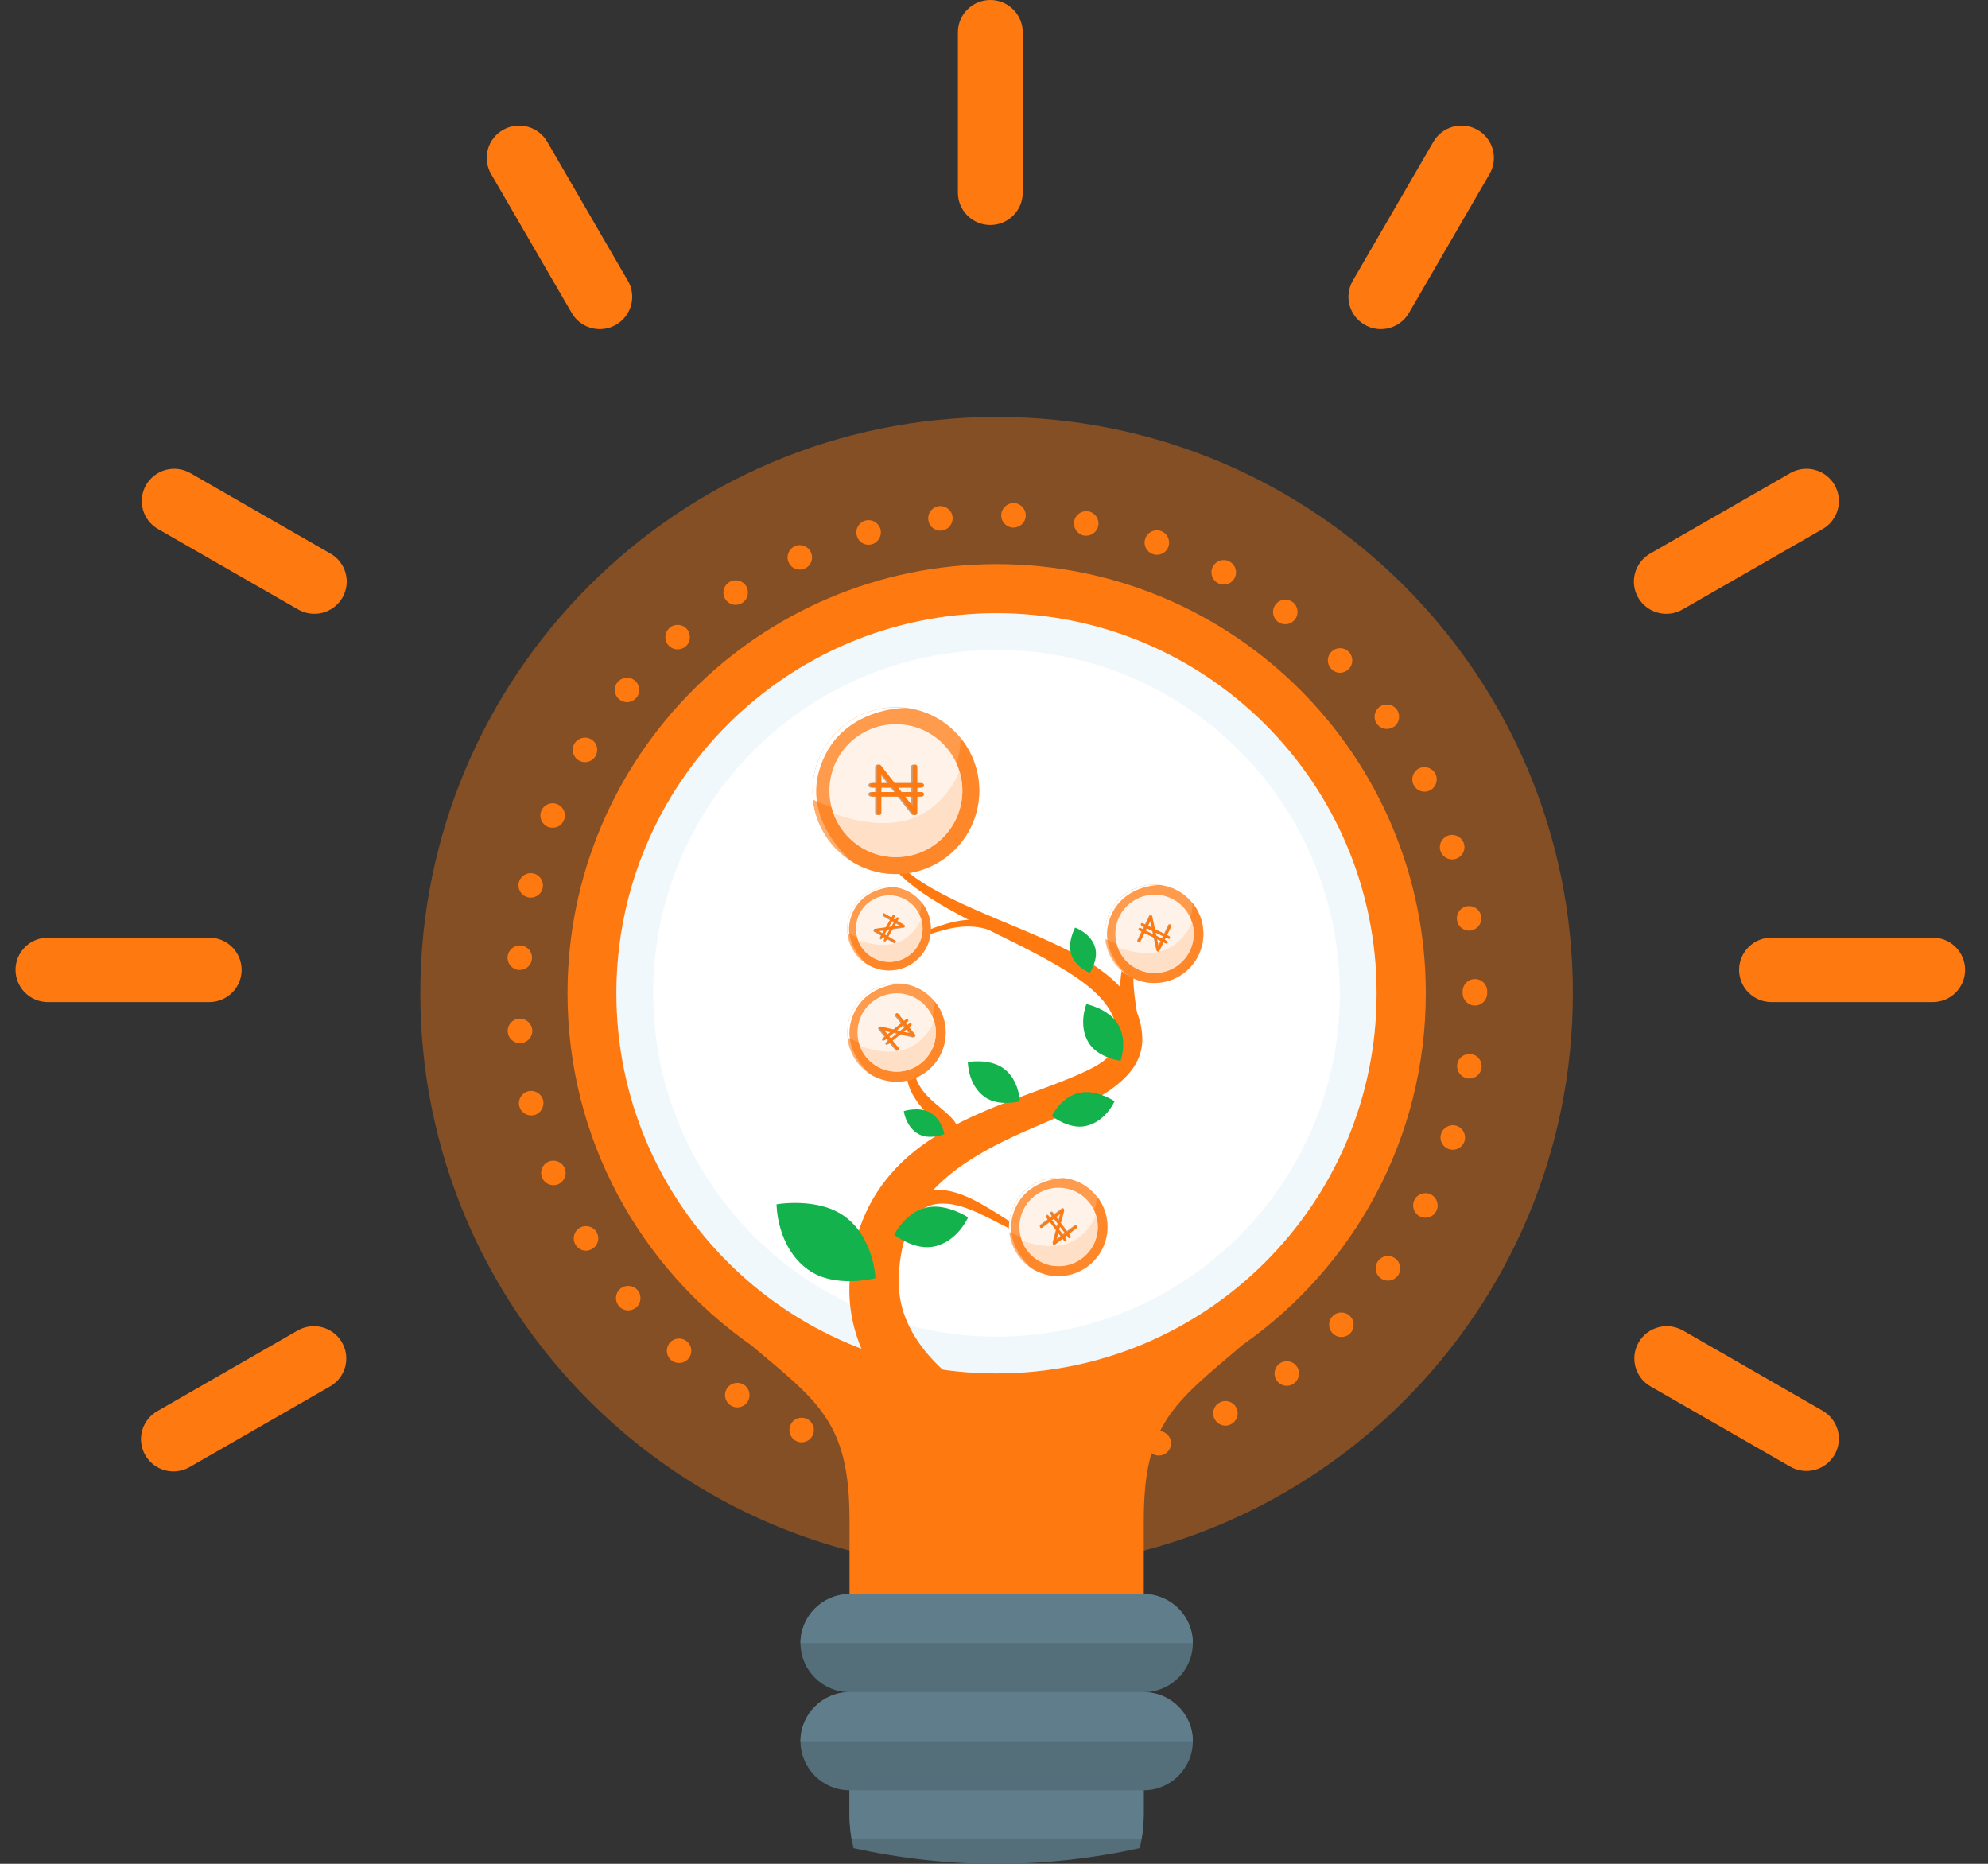 <svg xmlns="http://www.w3.org/2000/svg" fill="none" viewBox="0 0 64 60" height="60" width="64">
<rect x="0" y="0" width="64" height="60" fill="#333333" stroke="none"/>
<path fill="#FE7A11" d="M9.583 42.832L5.086 45.416C4.964 45.482 4.855 45.572 4.768 45.681C4.681 45.789 4.616 45.913 4.578 46.047C4.54 46.181 4.53 46.32 4.547 46.458C4.564 46.596 4.609 46.729 4.679 46.849C4.749 46.969 4.842 47.074 4.953 47.158C5.065 47.242 5.192 47.302 5.327 47.336C5.462 47.37 5.603 47.377 5.741 47.356C5.879 47.335 6.011 47.286 6.13 47.214L10.626 44.631C10.745 44.563 10.849 44.472 10.932 44.364C11.016 44.256 11.077 44.133 11.113 44.001C11.148 43.869 11.157 43.732 11.139 43.596C11.121 43.461 11.077 43.331 11.008 43.213C10.94 43.094 10.849 42.991 10.74 42.908C10.631 42.825 10.507 42.764 10.375 42.729C10.242 42.693 10.104 42.684 9.968 42.702C9.832 42.72 9.701 42.764 9.583 42.832L9.583 42.832ZM6.735 30.184H1.544C1.267 30.184 1.001 30.293 0.806 30.488C0.61 30.683 0.5 30.947 0.5 31.222C0.5 31.497 0.61 31.762 0.806 31.956C1.001 32.151 1.267 32.26 1.544 32.26H6.735C7.012 32.26 7.277 32.151 7.473 31.956C7.669 31.762 7.779 31.497 7.779 31.222C7.779 30.947 7.669 30.683 7.473 30.488C7.277 30.293 7.012 30.184 6.735 30.184H6.735ZM10.626 17.814L6.13 15.231C6.011 15.163 5.88 15.119 5.744 15.101C5.608 15.083 5.47 15.092 5.338 15.127C5.07 15.199 4.842 15.373 4.704 15.611C4.566 15.85 4.528 16.133 4.6 16.399C4.671 16.665 4.846 16.892 5.086 17.03L9.583 19.612C9.701 19.683 9.833 19.73 9.97 19.749C10.107 19.769 10.247 19.761 10.381 19.727C10.515 19.692 10.64 19.631 10.751 19.548C10.861 19.465 10.953 19.36 11.023 19.241C11.092 19.122 11.136 18.99 11.154 18.853C11.171 18.716 11.162 18.578 11.125 18.445C11.088 18.312 11.025 18.188 10.939 18.08C10.853 17.971 10.747 17.881 10.626 17.814V17.814ZM20.212 9.037L17.617 4.563C17.478 4.324 17.25 4.15 16.983 4.079C16.716 4.008 16.431 4.045 16.191 4.183C15.951 4.32 15.776 4.547 15.705 4.813C15.633 5.079 15.671 5.363 15.809 5.601L18.405 10.075C18.496 10.233 18.628 10.364 18.787 10.456C18.946 10.547 19.127 10.595 19.31 10.595C19.493 10.595 19.673 10.547 19.831 10.455C19.949 10.387 20.053 10.296 20.137 10.188C20.22 10.08 20.282 9.957 20.317 9.825C20.353 9.693 20.362 9.556 20.344 9.42C20.326 9.285 20.282 9.155 20.213 9.037L20.212 9.037ZM58.678 45.416L54.18 42.832C54.061 42.764 53.93 42.72 53.794 42.702C53.658 42.684 53.52 42.693 53.388 42.729C53.12 42.8 52.892 42.974 52.754 43.213C52.616 43.451 52.578 43.735 52.65 44.001C52.721 44.267 52.897 44.494 53.136 44.631L57.633 47.214C57.751 47.282 57.882 47.327 58.018 47.345C58.154 47.362 58.292 47.354 58.425 47.319C58.557 47.283 58.681 47.223 58.79 47.14C58.899 47.057 58.99 46.953 59.059 46.835C59.127 46.717 59.172 46.587 59.19 46.452C59.208 46.317 59.199 46.179 59.164 46.048C59.128 45.916 59.067 45.792 58.984 45.684C58.901 45.576 58.797 45.485 58.678 45.417L58.678 45.416ZM62.22 30.184H57.03C56.754 30.184 56.488 30.293 56.292 30.488C56.097 30.683 55.987 30.947 55.987 31.222C55.987 31.497 56.097 31.762 56.292 31.956C56.488 32.151 56.754 32.26 57.03 32.26H62.22C62.496 32.26 62.762 32.151 62.958 31.956C63.153 31.762 63.263 31.497 63.263 31.222C63.263 30.947 63.153 30.683 62.958 30.488C62.762 30.293 62.496 30.184 62.22 30.184ZM57.633 15.231L53.136 17.814C53.016 17.881 52.909 17.972 52.824 18.08C52.738 18.188 52.675 18.312 52.638 18.445C52.601 18.578 52.591 18.717 52.608 18.853C52.626 18.99 52.671 19.122 52.74 19.241C52.809 19.36 52.902 19.465 53.012 19.548C53.122 19.631 53.248 19.692 53.382 19.727C53.516 19.761 53.655 19.769 53.792 19.75C53.929 19.73 54.061 19.683 54.18 19.613L58.678 17.03C58.797 16.962 58.901 16.871 58.984 16.762C59.068 16.654 59.129 16.531 59.164 16.399C59.2 16.267 59.209 16.13 59.191 15.994C59.173 15.859 59.128 15.729 59.059 15.611C58.991 15.492 58.9 15.389 58.791 15.306C58.682 15.223 58.558 15.162 58.425 15.127C58.158 15.056 57.873 15.093 57.633 15.231L57.633 15.231ZM46.146 4.563L43.55 9.037C43.482 9.155 43.437 9.285 43.419 9.42C43.401 9.556 43.411 9.693 43.446 9.825C43.482 9.956 43.543 10.08 43.626 10.188C43.71 10.296 43.814 10.387 43.933 10.455C44.091 10.547 44.27 10.595 44.453 10.595C44.636 10.595 44.817 10.547 44.975 10.456C45.134 10.364 45.266 10.233 45.358 10.075L47.954 5.601C48.092 5.363 48.13 5.079 48.058 4.813C47.986 4.547 47.811 4.32 47.572 4.183C47.332 4.045 47.047 4.008 46.78 4.079C46.512 4.15 46.285 4.324 46.146 4.563L46.146 4.563ZM32.925 6.205V1.038C32.925 0.763 32.815 0.499 32.619 0.304C32.424 0.109 32.158 0 31.881 0C31.605 0 31.339 0.109 31.144 0.304C30.948 0.499 30.838 0.763 30.838 1.038V6.205C30.838 6.48 30.948 6.744 31.144 6.939C31.339 7.134 31.605 7.243 31.881 7.243C32.158 7.243 32.424 7.134 32.619 6.939C32.815 6.744 32.925 6.48 32.925 6.205Z" clip-rule="evenodd" fill-rule="evenodd"></path>
<path fill="#FE7A11" d="M50.636 31.976C50.636 42.223 42.332 50.528 32.084 50.528C21.836 50.528 13.531 42.223 13.531 31.976C13.531 21.729 21.836 13.423 32.084 13.423C42.332 13.423 50.636 21.729 50.636 31.976Z" opacity="0.4"></path>
<path fill="#FE7A11" d="M45.901 31.975C45.901 24.344 39.716 18.16 32.085 18.16C24.454 18.16 18.27 24.344 18.27 31.975C18.27 36.67 20.613 40.815 24.192 43.312C26.365 45.144 27.349 45.791 27.349 48.949V54.475H36.822V48.949C36.822 45.835 37.788 45.177 40.002 43.295C43.568 40.797 45.901 36.66 45.901 31.975Z"></path>
<path fill="#546E7A" d="M36.822 54.475C37.69 54.475 38.401 53.764 38.401 52.896C38.401 52.028 37.69 51.317 36.822 51.317H27.349C26.48 51.317 25.77 52.028 25.77 52.896C25.77 53.764 26.48 54.475 27.349 54.475C26.48 54.475 25.77 55.185 25.77 56.054C25.77 56.922 26.48 57.633 27.349 57.633V58.422C27.349 58.692 27.376 58.954 27.419 59.212C27.436 59.308 27.459 59.402 27.481 59.497C28.964 59.824 30.502 60.001 32.084 60.001C33.666 60.001 35.206 59.824 36.69 59.497C36.712 59.402 36.735 59.308 36.751 59.212C36.794 58.954 36.822 58.692 36.822 58.422V57.633C37.69 57.633 38.401 56.922 38.401 56.054C38.401 55.185 37.69 54.475 36.822 54.475Z"></path>
<path fill="#607D8B" d="M38.401 56.053H25.77C25.77 55.184 26.48 54.474 27.349 54.474H36.822C37.69 54.474 38.401 55.184 38.401 56.053Z"></path>
<path fill="#607D8B" d="M38.401 52.896H25.77C25.77 52.028 26.48 51.317 27.349 51.317H36.822C37.69 51.317 38.401 52.028 38.401 52.896Z"></path>
<path fill="#607D8B" d="M27.346 57.632V58.421C27.346 58.691 27.373 58.953 27.417 59.211H36.748C36.791 58.953 36.819 58.691 36.819 58.421V57.632H27.346Z"></path>
<path fill="#FE7A11" d="M36.03 32.764L32.872 41.448H31.293L28.135 32.764H27.346L30.504 41.448V51.316H33.661V41.448L36.819 32.764H36.03Z"></path>
<path fill="white" d="M32.081 44.213C38.839 44.213 44.317 38.734 44.317 31.976C44.317 25.218 38.839 19.74 32.081 19.74C25.322 19.74 19.844 25.218 19.844 31.976C19.844 38.734 25.322 44.213 32.081 44.213Z"></path>
<path fill="#BADFEF" d="M32.081 19.74C25.322 19.74 19.844 25.218 19.844 31.976C19.844 38.734 25.322 44.213 32.081 44.213C38.839 44.213 44.317 38.734 44.317 31.976C44.317 25.218 38.839 19.74 32.081 19.74ZM32.081 43.029C25.978 43.029 21.028 38.08 21.028 31.976C21.028 25.873 25.978 20.924 32.081 20.924C38.185 20.924 43.133 25.873 43.133 31.976C43.133 38.08 38.185 43.029 32.081 43.029Z" opacity="0.2"></path>
<path fill="#FE7A11" d="M32.3 47.375C32.292 47.158 32.458 46.972 32.679 46.964C32.897 46.956 33.078 47.126 33.086 47.343C33.097 47.56 32.928 47.746 32.711 47.754C32.482 47.754 32.308 47.588 32.3 47.375ZM30.295 47.667C30.078 47.639 29.924 47.446 29.948 47.229C29.972 47.012 30.165 46.858 30.382 46.881C30.599 46.905 30.757 47.098 30.73 47.316C30.71 47.521 30.536 47.667 30.339 47.667C30.327 47.667 30.311 47.667 30.295 47.667ZM34.645 47.166C34.605 46.948 34.743 46.743 34.957 46.704C35.17 46.66 35.379 46.798 35.419 47.016C35.462 47.229 35.324 47.434 35.107 47.477C35.083 47.481 35.06 47.485 35.032 47.485C34.847 47.485 34.68 47.351 34.645 47.166ZM27.923 47.209C27.714 47.154 27.587 46.937 27.647 46.727C27.702 46.514 27.919 46.392 28.128 46.447C28.341 46.506 28.464 46.723 28.408 46.933C28.357 47.11 28.199 47.225 28.026 47.225C27.994 47.225 27.958 47.221 27.923 47.209ZM36.935 46.597C36.86 46.392 36.966 46.167 37.172 46.092C37.377 46.017 37.602 46.123 37.677 46.333C37.751 46.534 37.641 46.763 37.44 46.834C37.392 46.85 37.349 46.858 37.305 46.858C37.144 46.858 36.99 46.759 36.935 46.597ZM25.645 46.396C25.448 46.305 25.358 46.072 25.448 45.875C25.535 45.673 25.768 45.587 25.969 45.673C26.166 45.764 26.257 45.997 26.166 46.198C26.103 46.344 25.957 46.431 25.807 46.431C25.752 46.431 25.697 46.419 25.645 46.396ZM39.106 45.689C38.999 45.496 39.07 45.255 39.263 45.152C39.453 45.046 39.694 45.117 39.797 45.31C39.903 45.5 39.832 45.74 39.639 45.843C39.58 45.879 39.516 45.895 39.449 45.895C39.311 45.895 39.177 45.819 39.106 45.689ZM23.522 45.243C23.34 45.125 23.285 44.88 23.403 44.698C23.522 44.513 23.766 44.462 23.952 44.58C24.133 44.698 24.185 44.943 24.066 45.125C23.992 45.243 23.865 45.306 23.735 45.306C23.664 45.306 23.589 45.287 23.522 45.243ZM41.111 44.454C40.981 44.284 41.012 44.035 41.186 43.901C41.359 43.771 41.608 43.802 41.738 43.976C41.873 44.15 41.837 44.395 41.663 44.529C41.592 44.584 41.509 44.612 41.426 44.612C41.308 44.612 41.19 44.556 41.111 44.454ZM21.599 43.779C21.437 43.633 21.422 43.384 21.568 43.222C21.71 43.06 21.958 43.044 22.124 43.191C22.286 43.333 22.302 43.581 22.156 43.747C22.077 43.834 21.97 43.877 21.86 43.877C21.768 43.877 21.674 43.846 21.599 43.779ZM42.911 42.93C42.753 42.78 42.745 42.531 42.899 42.373C43.049 42.216 43.298 42.212 43.456 42.362C43.614 42.512 43.618 42.764 43.468 42.922C43.389 43.001 43.286 43.041 43.183 43.041C43.084 43.041 42.986 43.005 42.911 42.93ZM19.922 42.042C19.783 41.872 19.803 41.623 19.973 41.485C20.143 41.347 20.392 41.371 20.529 41.537C20.668 41.706 20.644 41.955 20.478 42.093C20.403 42.152 20.312 42.184 20.226 42.184C20.111 42.184 20 42.137 19.922 42.042ZM44.455 41.154C44.277 41.027 44.233 40.779 44.36 40.601C44.486 40.423 44.731 40.38 44.908 40.506C45.09 40.633 45.13 40.877 45.007 41.059C44.928 41.166 44.806 41.225 44.684 41.225C44.605 41.225 44.526 41.201 44.455 41.154ZM18.528 40.068C18.413 39.883 18.476 39.638 18.662 39.527C18.848 39.417 19.093 39.476 19.203 39.662C19.317 39.851 19.255 40.092 19.069 40.202C19.005 40.242 18.934 40.262 18.863 40.262C18.73 40.262 18.599 40.191 18.528 40.068ZM45.714 39.16C45.516 39.062 45.437 38.825 45.536 38.627C45.631 38.434 45.868 38.355 46.061 38.45C46.258 38.548 46.337 38.785 46.243 38.979C46.172 39.121 46.034 39.2 45.888 39.2C45.828 39.2 45.769 39.188 45.714 39.16ZM17.451 37.909C17.368 37.704 17.462 37.475 17.668 37.392C17.869 37.313 18.098 37.408 18.181 37.609C18.264 37.814 18.165 38.043 17.964 38.126C17.916 38.146 17.865 38.154 17.818 38.154C17.66 38.154 17.514 38.059 17.451 37.909ZM46.649 36.993C46.444 36.93 46.325 36.709 46.393 36.5C46.46 36.291 46.681 36.176 46.89 36.243C47.096 36.306 47.21 36.531 47.147 36.737C47.091 36.906 46.938 37.013 46.768 37.013C46.728 37.013 46.689 37.009 46.649 36.993ZM16.716 35.604C16.665 35.391 16.799 35.181 17.008 35.13C17.222 35.079 17.435 35.213 17.486 35.422C17.533 35.635 17.403 35.849 17.19 35.9C17.162 35.904 17.131 35.908 17.1 35.908C16.922 35.908 16.76 35.785 16.716 35.604ZM47.245 34.716C47.028 34.68 46.882 34.479 46.913 34.266C46.945 34.048 47.146 33.903 47.364 33.934C47.581 33.966 47.727 34.171 47.695 34.384C47.664 34.581 47.498 34.72 47.304 34.72C47.285 34.72 47.265 34.72 47.245 34.716ZM16.345 33.22C16.329 32.998 16.491 32.809 16.708 32.793C16.925 32.778 17.115 32.939 17.135 33.156C17.151 33.373 16.989 33.563 16.767 33.579C16.759 33.583 16.747 33.583 16.74 33.583C16.535 33.583 16.361 33.425 16.345 33.22ZM47.087 31.976C47.087 31.964 47.087 31.956 47.087 31.945C47.087 31.933 47.087 31.925 47.087 31.913C47.087 31.696 47.261 31.518 47.478 31.518C47.699 31.514 47.877 31.692 47.877 31.909V31.945V31.976C47.877 32.193 47.699 32.371 47.482 32.371C47.265 32.371 47.087 32.193 47.087 31.976ZM16.704 31.226C16.487 31.21 16.325 31.021 16.341 30.804C16.357 30.587 16.547 30.421 16.763 30.437C16.98 30.453 17.142 30.642 17.126 30.859C17.111 31.068 16.937 31.226 16.736 31.226C16.724 31.226 16.716 31.226 16.704 31.226ZM46.906 29.624C46.87 29.41 47.016 29.205 47.233 29.174C47.447 29.138 47.652 29.288 47.683 29.501C47.719 29.718 47.569 29.92 47.356 29.955C47.336 29.955 47.312 29.959 47.293 29.959C47.103 29.959 46.933 29.821 46.906 29.624ZM16.997 28.885C16.783 28.838 16.653 28.625 16.701 28.416C16.752 28.203 16.961 28.068 17.174 28.12C17.387 28.167 17.518 28.38 17.47 28.593C17.427 28.775 17.265 28.897 17.087 28.897C17.056 28.897 17.028 28.893 16.997 28.885ZM46.373 27.393C46.305 27.184 46.42 26.963 46.629 26.896C46.834 26.829 47.059 26.943 47.126 27.153C47.194 27.358 47.079 27.583 46.87 27.646C46.83 27.662 46.787 27.666 46.748 27.666C46.582 27.666 46.428 27.559 46.373 27.393ZM17.644 26.62C17.442 26.541 17.343 26.308 17.426 26.107C17.505 25.905 17.734 25.806 17.936 25.886C18.141 25.968 18.24 26.197 18.157 26.399C18.094 26.556 17.948 26.647 17.79 26.647C17.743 26.647 17.691 26.639 17.644 26.62ZM45.508 25.266C45.41 25.072 45.489 24.835 45.682 24.737C45.879 24.642 46.116 24.721 46.211 24.914C46.31 25.108 46.231 25.345 46.037 25.443C45.978 25.471 45.919 25.487 45.86 25.487C45.714 25.487 45.575 25.404 45.508 25.266ZM18.631 24.48C18.445 24.37 18.382 24.125 18.492 23.939C18.607 23.75 18.848 23.691 19.033 23.801C19.223 23.912 19.282 24.153 19.172 24.342C19.1 24.464 18.966 24.535 18.832 24.535C18.765 24.535 18.694 24.516 18.631 24.48ZM44.324 23.3C44.198 23.122 44.241 22.878 44.419 22.751C44.596 22.625 44.841 22.668 44.968 22.842C45.094 23.02 45.054 23.268 44.877 23.395C44.806 23.442 44.727 23.466 44.648 23.466C44.526 23.466 44.403 23.41 44.324 23.3ZM19.937 22.514C19.768 22.376 19.744 22.128 19.882 21.962C20.02 21.792 20.268 21.768 20.434 21.907C20.605 22.045 20.628 22.293 20.49 22.459C20.411 22.554 20.3 22.605 20.186 22.605C20.099 22.605 20.008 22.574 19.937 22.514ZM42.86 21.535C42.705 21.382 42.71 21.129 42.868 20.979C43.022 20.825 43.271 20.829 43.424 20.987C43.574 21.145 43.57 21.393 43.416 21.543C43.337 21.618 43.239 21.658 43.14 21.658C43.037 21.658 42.934 21.614 42.86 21.535ZM21.52 20.774C21.374 20.612 21.39 20.359 21.551 20.217C21.713 20.071 21.962 20.083 22.108 20.245C22.254 20.407 22.242 20.659 22.08 20.805C22.006 20.872 21.911 20.904 21.816 20.904C21.706 20.904 21.599 20.86 21.52 20.774ZM41.139 20.016C40.965 19.882 40.929 19.637 41.064 19.463C41.194 19.285 41.443 19.254 41.616 19.384C41.79 19.515 41.825 19.763 41.691 19.937C41.616 20.04 41.498 20.095 41.376 20.095C41.292 20.095 41.209 20.067 41.139 20.016ZM23.352 19.29C23.233 19.108 23.285 18.863 23.47 18.745C23.652 18.626 23.897 18.678 24.015 18.859C24.133 19.041 24.082 19.285 23.901 19.404C23.833 19.447 23.758 19.471 23.683 19.471C23.557 19.471 23.43 19.408 23.352 19.29ZM39.208 18.772C39.015 18.666 38.944 18.429 39.05 18.235C39.153 18.046 39.394 17.971 39.584 18.078C39.777 18.18 39.848 18.421 39.745 18.61C39.671 18.745 39.536 18.82 39.394 18.82C39.331 18.82 39.267 18.804 39.208 18.772ZM25.389 18.105C25.298 17.908 25.389 17.675 25.586 17.584C25.783 17.493 26.016 17.58 26.107 17.782C26.198 17.979 26.111 18.212 25.909 18.303C25.858 18.326 25.803 18.338 25.747 18.338C25.598 18.338 25.456 18.251 25.389 18.105ZM37.112 17.837C36.907 17.766 36.796 17.541 36.872 17.335C36.943 17.13 37.172 17.02 37.376 17.095C37.578 17.166 37.688 17.395 37.614 17.6C37.558 17.762 37.404 17.86 37.243 17.86C37.199 17.86 37.156 17.853 37.112 17.837ZM27.583 17.245C27.524 17.036 27.647 16.818 27.856 16.759C28.069 16.7 28.286 16.826 28.345 17.036C28.401 17.245 28.278 17.462 28.069 17.521C28.033 17.529 27.997 17.537 27.962 17.537C27.788 17.537 27.631 17.422 27.583 17.245ZM34.894 17.241C34.68 17.197 34.542 16.992 34.582 16.779C34.622 16.562 34.826 16.424 35.044 16.463C35.257 16.503 35.399 16.712 35.356 16.925C35.32 17.114 35.154 17.245 34.969 17.245C34.945 17.245 34.922 17.245 34.894 17.241ZM29.885 16.732C29.857 16.518 30.011 16.321 30.228 16.294C30.445 16.27 30.643 16.424 30.666 16.641C30.69 16.858 30.536 17.055 30.319 17.079C30.303 17.083 30.291 17.083 30.276 17.083C30.078 17.083 29.904 16.933 29.885 16.732ZM32.616 16.984C32.395 16.976 32.225 16.795 32.233 16.578C32.241 16.361 32.422 16.191 32.64 16.195C32.861 16.203 33.03 16.388 33.023 16.605C33.015 16.818 32.841 16.984 32.616 16.984Z"></path>
<path fill="#FE7A11" d="M31.544 45.01C31.98 45.319 32.083 45.923 31.775 46.359C31.467 46.795 30.863 46.898 30.427 46.59C29.411 45.823 28.472 44.911 27.914 43.814C27.52 43.039 27.293 42.182 27.353 41.222C27.458 39.551 28.079 38.359 28.977 37.471C30.503 35.963 32.847 35.376 34.476 34.695C35.287 34.355 35.932 34.05 35.957 33.41C35.996 32.394 35.099 31.698 33.975 31.047C32.422 30.146 30.407 29.388 29.206 28.368C28.156 27.476 27.698 26.391 28.699 24.842C27.839 26.377 28.305 27.39 29.359 28.176C30.841 29.283 33.424 29.954 35.076 30.984C36.092 31.618 36.75 32.401 36.774 33.416C36.797 34.356 36.039 35.013 34.882 35.585C33.423 36.305 31.273 36.929 29.958 38.403C29.331 39.105 28.934 40.024 28.934 41.271C28.934 42.089 29.24 42.775 29.686 43.369C30.174 44.02 30.846 44.549 31.544 45.01Z" clip-rule="evenodd" fill-rule="evenodd"></path>
<path fill="#FE7A11" d="M28.992 39.811C28.905 39.965 28.71 40.02 28.557 39.933C28.403 39.847 28.348 39.652 28.434 39.498C28.996 38.6 29.598 38.296 30.206 38.303C30.942 38.311 31.695 38.803 32.387 39.245C33.169 39.746 33.871 40.156 34.388 39.522C33.914 40.235 33.141 39.881 32.276 39.439C31.609 39.099 30.892 38.692 30.223 38.75C29.762 38.789 29.35 39.089 28.992 39.811Z" clip-rule="evenodd" fill-rule="evenodd"></path>
<path fill="#FE7A11" d="M30.503 37.345C30.376 37.467 30.174 37.463 30.051 37.336C29.929 37.208 29.933 37.006 30.061 36.884C30.12 36.833 30.2 36.774 30.269 36.705C30.303 36.67 30.348 36.644 30.357 36.602C30.373 36.526 30.345 36.455 30.296 36.38C30.229 36.277 30.139 36.172 30.038 36.061C29.738 35.733 29.371 35.364 29.237 34.886C29.154 34.589 29.15 34.253 29.315 33.859C29.42 33.608 29.569 33.382 29.752 33.185C29.931 32.992 30.141 32.828 30.369 32.696C30.162 32.852 29.976 33.035 29.823 33.244C29.674 33.448 29.56 33.675 29.49 33.92C29.392 34.266 29.421 34.548 29.52 34.788C29.723 35.279 30.215 35.587 30.535 35.888C30.803 36.141 30.945 36.407 30.919 36.688C30.91 36.785 30.868 36.879 30.815 36.972C30.732 37.115 30.596 37.245 30.503 37.345Z" clip-rule="evenodd" fill-rule="evenodd"></path>
<path fill="#FE7A11" d="M36.709 33.389C36.714 33.566 36.575 33.713 36.399 33.718C36.223 33.724 36.075 33.585 36.07 33.408C36.092 32.676 35.982 31.869 36.13 31.151C36.234 30.646 36.453 30.183 36.926 29.821C37.181 29.626 37.467 29.466 37.715 29.265C37.88 29.132 38.026 28.982 38.134 28.791C38.048 28.998 37.917 29.167 37.767 29.322C37.545 29.551 37.282 29.744 37.053 29.967C36.679 30.331 36.535 30.755 36.498 31.204C36.438 31.914 36.645 32.68 36.709 33.389Z" clip-rule="evenodd" fill-rule="evenodd"></path>
<path fill="#FE7A11" d="M32.342 29.848C32.411 29.883 32.439 29.968 32.404 30.037C32.369 30.106 32.284 30.134 32.215 30.099C31.546 29.736 30.941 29.792 30.364 29.945C29.698 30.123 29.069 30.427 28.426 30.419C28.114 30.415 27.799 30.338 27.475 30.136C28.285 30.58 29.002 30.288 29.751 29.993C30.251 29.796 30.765 29.602 31.327 29.607C31.648 29.61 31.984 29.68 32.342 29.848Z" clip-rule="evenodd" fill-rule="evenodd"></path>
<path fill="#13B24D" d="M25 38.769C25 38.769 24.993 40.142 26.02 40.877C26.884 41.495 28.184 41.146 28.184 41.146C28.184 41.146 28.137 39.809 27.155 39.132C26.291 38.537 25 38.769 25 38.769Z" clip-rule="evenodd" fill-rule="evenodd"></path>
<path fill="#13B24D" d="M31.158 34.189C31.158 34.189 31.155 34.92 31.695 35.311C32.15 35.64 32.834 35.454 32.834 35.454C32.834 35.454 32.809 34.743 32.292 34.383C31.838 34.066 31.158 34.189 31.158 34.189Z" clip-rule="evenodd" fill-rule="evenodd"></path>
<path fill="#13B24D" d="M31.166 39.19C31.166 39.19 30.833 39.965 30.073 40.128C29.435 40.265 28.787 39.749 28.787 39.749C28.787 39.749 29.142 39.006 29.861 38.866C30.494 38.742 31.166 39.19 31.166 39.19Z" clip-rule="evenodd" fill-rule="evenodd"></path>
<path fill="#13B24D" d="M29.096 35.769C29.096 35.769 29.158 36.284 29.578 36.512C29.931 36.704 30.402 36.512 30.402 36.512C30.402 36.512 30.322 36.012 29.922 35.804C29.57 35.621 29.096 35.769 29.096 35.769Z" clip-rule="evenodd" fill-rule="evenodd"></path>
<path fill="#13B24D" d="M35.882 35.451C35.882 35.451 35.598 36.111 34.952 36.25C34.409 36.366 33.858 35.927 33.858 35.927C33.858 35.927 34.16 35.295 34.772 35.175C35.31 35.07 35.882 35.451 35.882 35.451Z" clip-rule="evenodd" fill-rule="evenodd"></path>
<path fill="#13B24D" d="M34.975 32.323C34.975 32.323 34.693 33.005 35.054 33.579C35.358 34.061 36.076 34.151 36.076 34.151C36.076 34.151 36.324 33.477 35.973 32.941C35.664 32.47 34.975 32.323 34.975 32.323Z" clip-rule="evenodd" fill-rule="evenodd"></path>
<path fill="#13B24D" d="M34.611 29.862C34.611 29.862 35.113 30.03 35.254 30.496C35.373 30.887 35.084 31.319 35.084 31.319C35.084 31.319 34.602 31.136 34.477 30.694C34.367 30.305 34.611 29.862 34.611 29.862Z" clip-rule="evenodd" fill-rule="evenodd"></path>
<path fill="#FE9B4D" d="M32.944 38.376C32.326 38.995 32.326 39.998 32.944 40.616C33.563 41.235 34.566 41.235 35.185 40.616C35.804 39.998 35.804 38.995 35.185 38.376C34.566 37.757 33.563 37.757 32.944 38.376Z" clip-rule="evenodd" fill-rule="evenodd"></path>
<path fill="white" d="M34.263 37.929C33.795 37.87 33.304 38.02 32.944 38.38C32.326 38.999 32.326 40.002 32.944 40.621C33.024 40.7 33.109 40.769 33.199 40.828C32.779 40.422 32.272 39.7 32.732 38.801C33.099 38.086 33.899 37.925 34.263 37.929Z" clip-rule="evenodd" fill-rule="evenodd"></path>
<path fill="#FE7A11" d="M34.742 39.66C33.914 40.373 32.62 39.728 32.499 39.665C32.536 40.013 32.688 40.352 32.955 40.618C33.573 41.237 34.576 41.237 35.195 40.618C35.775 40.038 35.811 39.12 35.303 38.498C35.309 38.812 35.212 39.255 34.742 39.66Z" clip-rule="evenodd" fill-rule="evenodd" opacity="0.6"></path>
<path fill="#FFF3E9" d="M33.188 38.605C32.695 39.098 32.695 39.897 33.188 40.39C33.681 40.883 34.48 40.883 34.973 40.39C35.466 39.897 35.466 39.098 34.973 38.605C34.48 38.112 33.681 38.112 33.188 38.605Z" clip-rule="evenodd" fill-rule="evenodd"></path>
<path fill="#FFD7B8" d="M35.275 39.121C35.196 39.335 35.051 39.564 34.798 39.782C34.197 40.3 33.349 40.1 32.884 39.929C32.945 40.097 33.043 40.256 33.178 40.391C33.671 40.884 34.47 40.884 34.963 40.391C35.307 40.048 35.411 39.555 35.275 39.121Z" clip-rule="evenodd" fill-rule="evenodd" opacity="0.7"></path>
<g opacity="0.5">
<path fill="#98490A" d="M34.318 39.867L34.267 39.799L34.334 39.747L34.386 39.815C34.393 39.824 34.403 39.83 34.414 39.832C34.425 39.833 34.437 39.83 34.446 39.823C34.455 39.816 34.461 39.806 34.462 39.795C34.464 39.784 34.461 39.773 34.454 39.764L34.402 39.696L34.648 39.508C34.657 39.502 34.663 39.491 34.665 39.48C34.666 39.469 34.663 39.458 34.656 39.449C34.65 39.44 34.639 39.434 34.628 39.432C34.617 39.431 34.606 39.434 34.597 39.441L34.351 39.628L34.142 39.354L34.25 38.942C34.253 38.934 34.252 38.925 34.249 38.916C34.246 38.908 34.24 38.901 34.233 38.896C34.225 38.891 34.217 38.889 34.208 38.889C34.199 38.889 34.19 38.892 34.183 38.898L33.937 39.085L33.886 39.017C33.879 39.008 33.868 39.002 33.857 39.001C33.846 38.999 33.835 39.002 33.826 39.009C33.817 39.016 33.811 39.026 33.809 39.037C33.808 39.048 33.811 39.06 33.818 39.069L33.869 39.137L33.801 39.188L33.75 39.12C33.743 39.111 33.733 39.105 33.722 39.104C33.71 39.102 33.699 39.105 33.69 39.112C33.681 39.119 33.675 39.129 33.674 39.141C33.672 39.152 33.675 39.163 33.682 39.172L33.734 39.24L33.488 39.427C33.479 39.434 33.473 39.444 33.471 39.456C33.47 39.467 33.473 39.478 33.48 39.487C33.486 39.496 33.496 39.502 33.508 39.504C33.519 39.505 33.53 39.502 33.539 39.495L33.785 39.308L33.994 39.582L33.886 39.993C33.884 39.999 33.884 40.006 33.885 40.013C33.886 40.019 33.889 40.025 33.893 40.03C33.896 40.034 33.899 40.037 33.903 40.04C33.911 40.044 33.919 40.047 33.928 40.047C33.937 40.047 33.946 40.044 33.953 40.038L34.199 39.851L34.25 39.919C34.257 39.928 34.267 39.934 34.279 39.935C34.29 39.937 34.301 39.934 34.31 39.927C34.319 39.92 34.325 39.91 34.327 39.898C34.328 39.887 34.325 39.876 34.318 39.867ZM34.283 39.679L34.215 39.731L34.087 39.563L34.114 39.459L34.283 39.679ZM34.136 39.041L34.077 39.268L33.989 39.153L34.136 39.041ZM33.853 39.256L33.921 39.205L34.049 39.373L34.021 39.477L33.853 39.256ZM34 39.895L34.059 39.668L34.147 39.783L34 39.895Z"></path>
</g>
<path fill="#FE7A11" d="M34.328 39.897L34.276 39.83L34.344 39.778L34.395 39.846C34.402 39.855 34.412 39.861 34.424 39.862C34.435 39.864 34.446 39.861 34.455 39.854C34.464 39.847 34.47 39.837 34.472 39.826C34.473 39.814 34.47 39.803 34.463 39.794L34.412 39.726L34.658 39.539C34.667 39.532 34.672 39.522 34.674 39.511C34.675 39.499 34.672 39.488 34.666 39.479C34.659 39.47 34.649 39.464 34.637 39.463C34.626 39.461 34.615 39.464 34.606 39.471L34.36 39.658L34.151 39.384L34.26 38.973C34.262 38.964 34.261 38.955 34.258 38.947C34.255 38.939 34.249 38.931 34.242 38.926C34.235 38.922 34.226 38.919 34.217 38.919C34.208 38.92 34.2 38.923 34.193 38.928L33.947 39.115L33.895 39.047C33.888 39.038 33.878 39.033 33.867 39.031C33.855 39.03 33.844 39.033 33.835 39.039C33.826 39.046 33.82 39.056 33.819 39.068C33.817 39.079 33.82 39.09 33.827 39.099L33.879 39.167L33.811 39.219L33.759 39.151C33.752 39.142 33.742 39.136 33.731 39.134C33.72 39.133 33.708 39.136 33.699 39.143C33.69 39.15 33.684 39.16 33.683 39.171C33.681 39.182 33.684 39.194 33.691 39.203L33.743 39.27L33.497 39.458C33.488 39.465 33.482 39.475 33.48 39.486C33.479 39.497 33.482 39.508 33.489 39.517C33.496 39.526 33.506 39.532 33.517 39.534C33.528 39.535 33.54 39.532 33.549 39.526L33.795 39.338L34.003 39.612L33.895 40.024C33.893 40.03 33.893 40.037 33.894 40.043C33.896 40.049 33.898 40.055 33.902 40.06C33.905 40.064 33.908 40.067 33.913 40.07C33.92 40.075 33.929 40.078 33.938 40.077C33.946 40.077 33.955 40.074 33.962 40.069L34.208 39.881L34.26 39.949C34.267 39.958 34.277 39.964 34.288 39.965C34.299 39.967 34.31 39.964 34.319 39.957C34.328 39.95 34.334 39.94 34.336 39.929C34.337 39.918 34.334 39.906 34.328 39.897ZM34.292 39.71L34.224 39.762L34.096 39.594L34.124 39.489L34.292 39.71ZM34.146 39.071L34.086 39.298L33.998 39.183L34.146 39.071ZM33.862 39.287L33.93 39.235L34.058 39.403L34.031 39.508L33.862 39.287ZM34.009 39.926L34.069 39.698L34.156 39.813L34.009 39.926Z"></path>
<path fill="#FE9B4D" d="M27.741 32.119C27.123 32.738 27.123 33.741 27.741 34.36C28.36 34.979 29.363 34.979 29.982 34.36C30.601 33.741 30.601 32.738 29.982 32.119C29.363 31.501 28.36 31.501 27.741 32.119Z" clip-rule="evenodd" fill-rule="evenodd"></path>
<path fill="white" d="M29.06 31.668C28.591 31.609 28.101 31.759 27.741 32.119C27.123 32.738 27.123 33.741 27.741 34.36C27.82 34.439 27.906 34.508 27.996 34.566C27.576 34.161 27.069 33.439 27.529 32.54C27.896 31.824 28.696 31.664 29.06 31.668Z" clip-rule="evenodd" fill-rule="evenodd"></path>
<path fill="#FE7A11" d="M29.529 33.399C28.702 34.112 27.407 33.467 27.287 33.404C27.323 33.752 27.475 34.091 27.742 34.358C28.36 34.976 29.363 34.976 29.982 34.358C30.562 33.777 30.599 32.859 30.09 32.236C30.097 32.551 29.999 32.995 29.529 33.399Z" clip-rule="evenodd" fill-rule="evenodd" opacity="0.6"></path>
<path fill="#FFF3E9" d="M27.975 32.346C27.482 32.839 27.482 33.638 27.975 34.131C28.468 34.624 29.267 34.624 29.76 34.131C30.253 33.638 30.253 32.839 29.76 32.346C29.267 31.853 28.468 31.853 27.975 32.346Z" clip-rule="evenodd" fill-rule="evenodd"></path>
<path fill="#FFD7B8" d="M30.071 32.86C29.992 33.074 29.847 33.303 29.594 33.521C28.993 34.039 28.145 33.839 27.68 33.668C27.741 33.837 27.839 33.995 27.974 34.13C28.467 34.623 29.267 34.623 29.76 34.13C30.103 33.787 30.207 33.294 30.071 32.86Z" clip-rule="evenodd" fill-rule="evenodd" opacity="0.7"></path>
<g opacity="0.5">
<path fill="#98490A" d="M29.244 32.97L29.177 33.024L29.124 32.958L29.19 32.904C29.199 32.897 29.204 32.887 29.205 32.875C29.206 32.864 29.203 32.853 29.196 32.844C29.189 32.835 29.179 32.83 29.167 32.828C29.156 32.827 29.145 32.831 29.136 32.838L29.07 32.892L28.875 32.652C28.868 32.643 28.858 32.637 28.846 32.636C28.835 32.635 28.824 32.638 28.815 32.645C28.806 32.653 28.801 32.663 28.799 32.674C28.798 32.685 28.802 32.697 28.809 32.705L29.004 32.945L28.736 33.162L28.322 33.067C28.313 33.065 28.304 33.066 28.296 33.069C28.288 33.073 28.281 33.079 28.276 33.086C28.271 33.094 28.269 33.102 28.27 33.111C28.27 33.12 28.273 33.129 28.279 33.136L28.474 33.376L28.408 33.429C28.399 33.437 28.393 33.447 28.392 33.458C28.391 33.469 28.394 33.481 28.401 33.489C28.409 33.498 28.419 33.504 28.43 33.505C28.442 33.506 28.453 33.503 28.462 33.496L28.528 33.442L28.581 33.508L28.515 33.562C28.506 33.569 28.501 33.579 28.5 33.59C28.499 33.602 28.502 33.613 28.509 33.622C28.516 33.631 28.527 33.636 28.538 33.637C28.549 33.639 28.56 33.635 28.569 33.628L28.635 33.574L28.83 33.814C28.837 33.823 28.848 33.829 28.859 33.83C28.87 33.831 28.881 33.828 28.89 33.821C28.899 33.813 28.905 33.803 28.906 33.792C28.907 33.781 28.904 33.769 28.896 33.761L28.701 33.52L28.969 33.303L29.383 33.399C29.39 33.4 29.396 33.4 29.403 33.399C29.409 33.397 29.415 33.394 29.42 33.39C29.424 33.387 29.427 33.384 29.429 33.38C29.434 33.372 29.436 33.363 29.436 33.355C29.435 33.346 29.432 33.337 29.426 33.33L29.231 33.09L29.297 33.036C29.306 33.029 29.312 33.019 29.313 33.008C29.314 32.996 29.311 32.985 29.304 32.976C29.297 32.968 29.286 32.962 29.275 32.961C29.264 32.96 29.252 32.963 29.244 32.97ZM29.057 33.012L29.111 33.078L28.947 33.211L28.842 33.187L29.057 33.012ZM28.423 33.178L28.652 33.231L28.54 33.322L28.423 33.178ZM28.648 33.454L28.594 33.388L28.758 33.255L28.863 33.279L28.648 33.454ZM29.282 33.288L29.053 33.235L29.165 33.144L29.282 33.288Z"></path>
</g>
<path fill="#FE7A11" d="M29.281 32.949L29.215 33.003L29.161 32.937L29.227 32.883C29.236 32.876 29.241 32.865 29.242 32.854C29.244 32.843 29.24 32.832 29.233 32.823C29.226 32.814 29.216 32.809 29.204 32.807C29.193 32.806 29.182 32.81 29.173 32.817L29.107 32.87L28.912 32.63C28.905 32.622 28.895 32.616 28.883 32.615C28.872 32.614 28.861 32.617 28.852 32.624C28.843 32.631 28.838 32.642 28.837 32.653C28.835 32.664 28.839 32.675 28.846 32.684L29.041 32.924L28.773 33.141L28.359 33.046C28.35 33.044 28.341 33.045 28.333 33.048C28.325 33.052 28.318 33.057 28.313 33.065C28.308 33.073 28.306 33.081 28.307 33.09C28.307 33.099 28.311 33.108 28.316 33.114L28.511 33.355L28.445 33.408C28.436 33.415 28.43 33.426 28.429 33.437C28.428 33.448 28.431 33.459 28.439 33.468C28.446 33.477 28.456 33.483 28.467 33.484C28.479 33.485 28.49 33.482 28.499 33.474L28.565 33.421L28.619 33.487L28.552 33.541C28.544 33.548 28.538 33.558 28.537 33.569C28.536 33.581 28.539 33.592 28.546 33.601C28.553 33.609 28.564 33.615 28.575 33.616C28.586 33.617 28.597 33.614 28.606 33.607L28.672 33.553L28.867 33.793C28.875 33.802 28.885 33.807 28.896 33.809C28.907 33.81 28.919 33.806 28.927 33.799C28.936 33.792 28.942 33.782 28.943 33.771C28.944 33.759 28.941 33.748 28.934 33.739L28.739 33.499L29.006 33.282L29.421 33.378C29.427 33.379 29.433 33.379 29.44 33.378C29.446 33.376 29.452 33.373 29.457 33.369C29.461 33.366 29.464 33.363 29.466 33.359C29.471 33.351 29.473 33.342 29.473 33.333C29.472 33.325 29.469 33.316 29.463 33.309L29.268 33.069L29.334 33.015C29.343 33.008 29.349 32.998 29.35 32.987C29.351 32.975 29.348 32.964 29.341 32.955C29.334 32.947 29.323 32.941 29.312 32.94C29.301 32.939 29.29 32.942 29.281 32.949ZM29.095 32.99L29.148 33.057L28.984 33.19L28.879 33.166L29.095 32.99ZM28.46 33.157L28.689 33.21L28.577 33.301L28.46 33.157ZM28.685 33.433L28.631 33.367L28.795 33.234L28.9 33.258L28.685 33.433ZM29.319 33.267L29.09 33.214L29.202 33.123L29.319 33.267Z"></path>
<path fill="#FE9B4D" d="M36.032 28.941C35.414 29.559 35.414 30.563 36.032 31.181C36.651 31.8 37.654 31.8 38.273 31.181C38.892 30.563 38.892 29.559 38.273 28.941C37.654 28.322 36.651 28.322 36.032 28.941Z" clip-rule="evenodd" fill-rule="evenodd"></path>
<path fill="white" d="M37.351 28.491C36.883 28.433 36.392 28.583 36.032 28.943C35.414 29.561 35.414 30.565 36.032 31.183C36.111 31.262 36.197 31.331 36.287 31.39C35.867 30.984 35.36 30.263 35.82 29.364C36.187 28.648 36.987 28.488 37.351 28.491Z" clip-rule="evenodd" fill-rule="evenodd"></path>
<path fill="#FE7A11" d="M37.829 30.225C37.002 30.938 35.707 30.293 35.587 30.23C35.624 30.578 35.775 30.917 36.042 31.183C36.661 31.802 37.664 31.802 38.282 31.183C38.863 30.603 38.899 29.685 38.391 29.063C38.397 29.377 38.299 29.82 37.829 30.225Z" clip-rule="evenodd" fill-rule="evenodd" opacity="0.6"></path>
<path fill="#FFF3E9" d="M36.276 29.17C35.782 29.663 35.782 30.462 36.276 30.955C36.768 31.448 37.568 31.448 38.061 30.955C38.553 30.462 38.553 29.663 38.061 29.17C37.568 28.677 36.768 28.677 36.276 29.17Z" clip-rule="evenodd" fill-rule="evenodd"></path>
<path fill="#FFD7B8" d="M38.372 29.686C38.292 29.9 38.147 30.129 37.895 30.347C37.293 30.865 36.445 30.665 35.98 30.494C36.041 30.663 36.139 30.821 36.275 30.956C36.768 31.449 37.567 31.449 38.06 30.956C38.404 30.613 38.507 30.12 38.372 29.686Z" clip-rule="evenodd" fill-rule="evenodd" opacity="0.7"></path>
<g opacity="0.5">
<path fill="#98490A" d="M37.554 30.281L37.477 30.243L37.514 30.167L37.591 30.204C37.601 30.209 37.613 30.209 37.624 30.206C37.634 30.202 37.643 30.194 37.648 30.184C37.653 30.174 37.654 30.162 37.65 30.151C37.646 30.141 37.639 30.132 37.628 30.127L37.552 30.09L37.687 29.812C37.691 29.802 37.692 29.79 37.688 29.779C37.685 29.768 37.677 29.76 37.667 29.755C37.657 29.75 37.645 29.749 37.634 29.753C37.623 29.756 37.615 29.764 37.61 29.774L37.475 30.053L37.165 29.902L37.076 29.486C37.074 29.478 37.07 29.47 37.063 29.464C37.056 29.458 37.048 29.454 37.039 29.453C37.031 29.452 37.022 29.453 37.014 29.458C37.006 29.462 37 29.469 36.996 29.477L36.861 29.755L36.784 29.718C36.774 29.713 36.762 29.712 36.752 29.716C36.741 29.719 36.732 29.727 36.727 29.737C36.722 29.747 36.722 29.759 36.725 29.77C36.729 29.781 36.737 29.789 36.747 29.794L36.824 29.831L36.786 29.908L36.71 29.871C36.7 29.866 36.688 29.865 36.677 29.869C36.666 29.873 36.658 29.881 36.653 29.891C36.648 29.901 36.647 29.913 36.651 29.923C36.654 29.934 36.662 29.943 36.672 29.948L36.749 29.985L36.614 30.263C36.609 30.273 36.609 30.285 36.612 30.296C36.616 30.306 36.624 30.315 36.634 30.32C36.644 30.325 36.656 30.326 36.667 30.322C36.677 30.318 36.686 30.311 36.691 30.3L36.826 30.022L37.136 30.172L37.225 30.589C37.226 30.595 37.229 30.601 37.233 30.606C37.237 30.611 37.242 30.615 37.248 30.618C37.252 30.62 37.257 30.622 37.261 30.622C37.27 30.623 37.279 30.621 37.287 30.617C37.295 30.613 37.301 30.606 37.305 30.598L37.44 30.32L37.517 30.357C37.527 30.362 37.538 30.363 37.549 30.359C37.56 30.356 37.569 30.348 37.574 30.338C37.579 30.327 37.579 30.316 37.575 30.305C37.572 30.294 37.564 30.285 37.554 30.281ZM37.438 30.129L37.4 30.206L37.21 30.114L37.188 30.008L37.438 30.129ZM37.019 29.625L37.068 29.855L36.938 29.792L37.019 29.625ZM36.863 29.945L36.9 29.869L37.09 29.961L37.113 30.067L36.863 29.945ZM37.282 30.45L37.233 30.22L37.363 30.283L37.282 30.45Z"></path>
</g>
<path fill="#FE7A11" d="M37.573 30.297L37.496 30.26L37.533 30.183L37.61 30.22C37.62 30.225 37.632 30.226 37.643 30.222C37.653 30.218 37.662 30.211 37.667 30.201C37.672 30.19 37.673 30.179 37.669 30.168C37.665 30.157 37.658 30.148 37.647 30.143L37.571 30.106L37.706 29.828C37.711 29.818 37.711 29.806 37.708 29.796C37.704 29.785 37.696 29.776 37.686 29.771C37.676 29.766 37.664 29.765 37.653 29.769C37.643 29.773 37.634 29.781 37.629 29.791L37.494 30.069L37.184 29.919L37.095 29.503C37.093 29.494 37.089 29.486 37.082 29.48C37.075 29.474 37.067 29.47 37.059 29.469C37.05 29.468 37.041 29.47 37.033 29.474C37.025 29.478 37.019 29.485 37.015 29.493L36.88 29.771L36.803 29.734C36.793 29.729 36.781 29.728 36.771 29.732C36.76 29.736 36.751 29.744 36.746 29.754C36.741 29.764 36.741 29.776 36.744 29.786C36.748 29.797 36.756 29.806 36.766 29.811L36.843 29.848L36.806 29.925L36.729 29.887C36.719 29.883 36.707 29.882 36.696 29.886C36.685 29.889 36.677 29.897 36.672 29.907C36.667 29.917 36.666 29.929 36.67 29.94C36.674 29.951 36.681 29.959 36.691 29.964L36.768 30.001L36.633 30.28C36.628 30.29 36.628 30.302 36.631 30.312C36.635 30.323 36.643 30.332 36.653 30.337C36.663 30.341 36.675 30.342 36.686 30.338C36.696 30.335 36.705 30.327 36.71 30.317L36.845 30.039L37.155 30.189L37.244 30.605C37.245 30.611 37.248 30.617 37.252 30.622C37.256 30.628 37.261 30.632 37.267 30.634C37.271 30.637 37.276 30.638 37.281 30.638C37.289 30.64 37.298 30.638 37.306 30.634C37.314 30.629 37.32 30.623 37.324 30.615L37.459 30.337L37.536 30.374C37.546 30.379 37.558 30.379 37.568 30.376C37.579 30.372 37.588 30.364 37.593 30.354C37.598 30.344 37.598 30.332 37.595 30.321C37.591 30.311 37.583 30.302 37.573 30.297ZM37.457 30.146L37.419 30.223L37.229 30.13L37.207 30.025L37.457 30.146ZM37.038 29.642L37.087 29.872L36.957 29.808L37.038 29.642ZM36.882 29.962L36.919 29.885L37.109 29.977L37.132 30.083L36.882 29.962ZM37.301 30.466L37.252 30.236L37.382 30.299L37.301 30.466Z"></path>
<path fill="#FE9B4D" d="M27.669 28.942C27.143 29.468 27.143 30.321 27.669 30.847C28.195 31.372 29.047 31.372 29.573 30.847C30.099 30.321 30.099 29.468 29.573 28.942C29.047 28.416 28.195 28.416 27.669 28.942Z" clip-rule="evenodd" fill-rule="evenodd"></path>
<path fill="white" d="M28.79 28.558C28.391 28.508 27.975 28.636 27.669 28.942C27.143 29.468 27.143 30.32 27.669 30.846C27.736 30.913 27.809 30.972 27.885 31.022C27.528 30.677 27.097 30.064 27.488 29.3C27.8 28.692 28.48 28.555 28.79 28.558Z" clip-rule="evenodd" fill-rule="evenodd"></path>
<path fill="#FE7A11" d="M29.189 30.033C28.486 30.639 27.386 30.09 27.284 30.037C27.315 30.333 27.444 30.621 27.67 30.847C28.196 31.373 29.049 31.373 29.575 30.847C30.068 30.354 30.098 29.574 29.667 29.045C29.672 29.312 29.589 29.689 29.189 30.033Z" clip-rule="evenodd" fill-rule="evenodd" opacity="0.6"></path>
<path fill="#FFF3E9" d="M27.87 29.136C27.451 29.555 27.451 30.235 27.87 30.654C28.289 31.072 28.968 31.072 29.387 30.654C29.806 30.235 29.806 29.555 29.387 29.136C28.968 28.717 28.289 28.717 27.87 29.136Z" clip-rule="evenodd" fill-rule="evenodd"></path>
<path fill="#FFD7B8" d="M29.653 29.572C29.586 29.754 29.463 29.949 29.248 30.134C28.737 30.574 28.016 30.404 27.621 30.259C27.673 30.402 27.756 30.537 27.871 30.652C28.29 31.071 28.969 31.071 29.388 30.652C29.68 30.36 29.769 29.941 29.653 29.572Z" clip-rule="evenodd" fill-rule="evenodd" opacity="0.7"></path>
<g opacity="0.5">
<path fill="#98490A" d="M28.851 29.571L28.815 29.634L28.752 29.597L28.789 29.535C28.793 29.526 28.795 29.516 28.792 29.507C28.79 29.498 28.784 29.49 28.775 29.485C28.767 29.48 28.757 29.479 28.748 29.481C28.738 29.484 28.731 29.49 28.726 29.498L28.69 29.561L28.462 29.43C28.454 29.425 28.444 29.424 28.434 29.426C28.425 29.429 28.417 29.435 28.412 29.443C28.408 29.451 28.406 29.461 28.409 29.471C28.411 29.48 28.417 29.488 28.426 29.493L28.653 29.624L28.507 29.877L28.149 29.928C28.142 29.929 28.135 29.932 28.129 29.937C28.124 29.942 28.12 29.949 28.119 29.957C28.117 29.964 28.118 29.972 28.121 29.979C28.124 29.985 28.13 29.991 28.136 29.995L28.364 30.126L28.328 30.189C28.323 30.197 28.321 30.207 28.324 30.217C28.326 30.226 28.332 30.234 28.341 30.239C28.349 30.243 28.359 30.245 28.368 30.242C28.378 30.24 28.386 30.234 28.39 30.225L28.427 30.163L28.489 30.199L28.453 30.262C28.448 30.27 28.447 30.28 28.45 30.289C28.452 30.298 28.458 30.306 28.466 30.311C28.475 30.316 28.485 30.317 28.494 30.315C28.503 30.312 28.511 30.306 28.516 30.298L28.552 30.235L28.78 30.366C28.788 30.371 28.798 30.372 28.807 30.37C28.817 30.367 28.824 30.361 28.829 30.353C28.834 30.345 28.835 30.335 28.833 30.325C28.83 30.316 28.824 30.308 28.816 30.303L28.588 30.172L28.734 29.919L29.093 29.868C29.098 29.867 29.103 29.866 29.108 29.862C29.112 29.859 29.116 29.855 29.119 29.851C29.121 29.847 29.122 29.843 29.123 29.839C29.125 29.832 29.124 29.824 29.12 29.817C29.117 29.811 29.112 29.805 29.106 29.801L28.878 29.67L28.914 29.607C28.919 29.599 28.92 29.589 28.918 29.579C28.915 29.57 28.909 29.562 28.901 29.557C28.893 29.553 28.883 29.551 28.873 29.554C28.864 29.556 28.856 29.562 28.851 29.571ZM28.716 29.66L28.779 29.696L28.689 29.852L28.598 29.865L28.716 29.66ZM28.264 29.985L28.461 29.957L28.4 30.064L28.264 29.985ZM28.526 30.136L28.463 30.1L28.552 29.944L28.643 29.931L28.526 30.136ZM28.978 29.811L28.78 29.839L28.842 29.733L28.978 29.811Z"></path>
</g>
<path fill="#FE7A11" d="M28.861 29.545L28.824 29.608L28.762 29.572L28.798 29.509C28.803 29.5 28.804 29.49 28.802 29.481C28.799 29.472 28.793 29.464 28.785 29.459C28.776 29.454 28.766 29.453 28.757 29.456C28.748 29.458 28.74 29.464 28.735 29.472L28.699 29.535L28.471 29.404C28.463 29.399 28.453 29.398 28.444 29.4C28.434 29.403 28.427 29.409 28.422 29.417C28.417 29.426 28.416 29.436 28.418 29.445C28.421 29.454 28.427 29.462 28.435 29.467L28.663 29.598L28.517 29.852L28.158 29.902C28.151 29.903 28.144 29.906 28.138 29.912C28.133 29.917 28.129 29.924 28.128 29.931C28.126 29.938 28.127 29.946 28.13 29.953C28.134 29.96 28.139 29.965 28.145 29.969L28.373 30.101L28.337 30.163C28.332 30.172 28.331 30.181 28.333 30.191C28.336 30.2 28.342 30.208 28.35 30.213C28.358 30.218 28.368 30.219 28.378 30.216C28.387 30.214 28.395 30.208 28.399 30.2L28.436 30.137L28.498 30.173L28.462 30.236C28.457 30.244 28.456 30.254 28.459 30.263C28.461 30.273 28.467 30.28 28.476 30.285C28.484 30.29 28.494 30.291 28.503 30.289C28.512 30.286 28.52 30.28 28.525 30.272L28.561 30.209L28.789 30.34C28.797 30.345 28.807 30.346 28.817 30.344C28.826 30.341 28.834 30.335 28.838 30.327C28.843 30.319 28.845 30.309 28.842 30.3C28.84 30.29 28.834 30.282 28.825 30.278L28.598 30.146L28.744 29.893L29.102 29.843C29.107 29.842 29.113 29.84 29.117 29.837C29.122 29.834 29.125 29.829 29.128 29.825C29.13 29.821 29.132 29.817 29.132 29.814C29.134 29.806 29.133 29.798 29.13 29.791C29.127 29.785 29.121 29.779 29.115 29.775L28.887 29.644L28.924 29.581C28.928 29.573 28.93 29.563 28.927 29.554C28.925 29.544 28.919 29.536 28.91 29.532C28.902 29.527 28.892 29.526 28.883 29.528C28.873 29.53 28.866 29.537 28.861 29.545ZM28.725 29.634L28.788 29.671L28.699 29.826L28.608 29.839L28.725 29.634ZM28.273 29.959L28.471 29.931L28.409 30.038L28.273 29.959ZM28.535 30.11L28.472 30.074L28.562 29.918L28.653 29.906L28.535 30.11ZM28.987 29.785L28.79 29.813L28.851 29.707L28.987 29.785Z"></path>
<path fill="#FE9B4D" d="M26.945 23.554C25.896 24.603 25.896 26.303 26.945 27.352C27.993 28.401 29.694 28.401 30.742 27.352C31.791 26.303 31.791 24.603 30.742 23.554C29.694 22.505 27.993 22.505 26.945 23.554Z" clip-rule="evenodd" fill-rule="evenodd"></path>
<path fill="white" d="M29.18 22.791C28.386 22.691 27.555 22.946 26.945 23.556C25.896 24.605 25.896 26.305 26.945 27.354C27.079 27.488 27.224 27.604 27.376 27.704C26.665 27.016 25.804 25.794 26.585 24.27C27.206 23.057 28.563 22.785 29.18 22.791Z" clip-rule="evenodd" fill-rule="evenodd"></path>
<path fill="#FE7A11" d="M29.968 25.728C28.566 26.935 26.372 25.842 26.168 25.736C26.23 26.326 26.487 26.899 26.939 27.352C27.988 28.4 29.688 28.4 30.737 27.352C31.72 26.368 31.781 24.811 30.92 23.757C30.931 24.29 30.765 25.041 29.968 25.728Z" clip-rule="evenodd" fill-rule="evenodd" opacity="0.6"></path>
<path fill="#FFF3E9" d="M27.329 23.94C26.493 24.776 26.493 26.131 27.329 26.966C28.164 27.802 29.519 27.802 30.354 26.966C31.19 26.131 31.19 24.776 30.354 23.94C29.519 23.105 28.164 23.105 27.329 23.94Z" clip-rule="evenodd" fill-rule="evenodd"></path>
<path fill="#FFD7B8" d="M30.886 24.814C30.752 25.177 30.506 25.564 30.078 25.934C29.059 26.811 27.621 26.474 26.834 26.183C26.937 26.469 27.103 26.737 27.332 26.967C28.168 27.802 29.522 27.802 30.358 26.967C30.941 26.384 31.116 25.549 30.886 24.814Z" clip-rule="evenodd" fill-rule="evenodd" opacity="0.7"></path>
<g opacity="0.5">
<path fill="#98490A" d="M29.619 25.499H29.474V25.354H29.619C29.638 25.354 29.657 25.347 29.67 25.333C29.684 25.32 29.691 25.301 29.691 25.282C29.691 25.263 29.684 25.244 29.67 25.231C29.657 25.217 29.638 25.21 29.619 25.21H29.474V24.686C29.474 24.666 29.467 24.648 29.453 24.634C29.44 24.621 29.421 24.613 29.402 24.613C29.383 24.613 29.365 24.621 29.351 24.634C29.338 24.648 29.33 24.666 29.33 24.686V25.21H28.746L28.303 24.641C28.293 24.629 28.281 24.621 28.266 24.616C28.252 24.612 28.236 24.612 28.222 24.617C28.208 24.622 28.196 24.631 28.187 24.644C28.178 24.656 28.173 24.671 28.173 24.686V25.21H28.029C28.01 25.21 27.991 25.217 27.978 25.231C27.964 25.244 27.956 25.263 27.956 25.282C27.956 25.301 27.964 25.32 27.978 25.333C27.991 25.347 28.01 25.354 28.029 25.354H28.173V25.499H28.029C28.01 25.499 27.991 25.506 27.978 25.52C27.964 25.534 27.956 25.552 27.956 25.571C27.956 25.59 27.964 25.609 27.978 25.622C27.991 25.636 28.01 25.643 28.029 25.643H28.173V26.168C28.173 26.187 28.181 26.205 28.195 26.219C28.208 26.232 28.227 26.24 28.246 26.24C28.265 26.24 28.283 26.232 28.297 26.219C28.31 26.205 28.318 26.187 28.318 26.168V25.643H28.901L29.345 26.212C29.352 26.221 29.361 26.228 29.37 26.233C29.38 26.237 29.391 26.24 29.402 26.24C29.41 26.24 29.418 26.238 29.426 26.236C29.44 26.231 29.452 26.222 29.461 26.209C29.47 26.197 29.474 26.183 29.474 26.168V25.643H29.619C29.638 25.643 29.657 25.636 29.67 25.622C29.684 25.609 29.691 25.59 29.691 25.571C29.691 25.552 29.684 25.534 29.67 25.52C29.657 25.506 29.638 25.499 29.619 25.499ZM29.33 25.354V25.499H28.972L28.859 25.354H29.33ZM28.318 24.896L28.563 25.21H28.318V24.896ZM28.318 25.499V25.354H28.676L28.789 25.499H28.318ZM29.33 25.957L29.085 25.643H29.33V25.957Z"></path>
</g>
<path fill="#FE7A11" d="M29.675 25.499H29.531V25.354H29.675C29.694 25.354 29.713 25.347 29.726 25.333C29.74 25.32 29.747 25.301 29.747 25.282C29.747 25.263 29.74 25.244 29.726 25.231C29.713 25.217 29.694 25.21 29.675 25.21H29.531V24.686C29.531 24.666 29.523 24.648 29.509 24.634C29.496 24.621 29.478 24.613 29.458 24.613C29.439 24.613 29.421 24.621 29.407 24.634C29.394 24.648 29.386 24.666 29.386 24.686V25.21H28.803L28.359 24.641C28.35 24.629 28.337 24.621 28.322 24.616C28.308 24.612 28.293 24.612 28.278 24.617C28.264 24.622 28.252 24.631 28.243 24.644C28.234 24.656 28.23 24.671 28.23 24.686V25.21H28.085C28.066 25.21 28.047 25.217 28.034 25.231C28.02 25.244 28.013 25.263 28.013 25.282C28.013 25.301 28.02 25.32 28.034 25.333C28.047 25.347 28.066 25.354 28.085 25.354H28.23V25.499H28.085C28.066 25.499 28.047 25.506 28.034 25.52C28.02 25.534 28.013 25.552 28.013 25.571C28.013 25.59 28.02 25.609 28.034 25.622C28.047 25.636 28.066 25.643 28.085 25.643H28.23V26.168C28.23 26.187 28.237 26.205 28.251 26.219C28.264 26.232 28.283 26.24 28.302 26.24C28.321 26.24 28.339 26.232 28.353 26.219C28.366 26.205 28.374 26.187 28.374 26.168V25.643H28.958L29.401 26.212C29.408 26.221 29.417 26.228 29.427 26.233C29.437 26.237 29.447 26.24 29.458 26.24C29.466 26.24 29.474 26.238 29.482 26.236C29.496 26.231 29.509 26.222 29.517 26.209C29.526 26.197 29.531 26.183 29.531 26.168V25.643H29.675C29.694 25.643 29.713 25.636 29.726 25.622C29.74 25.609 29.747 25.59 29.747 25.571C29.747 25.552 29.74 25.534 29.726 25.52C29.713 25.506 29.694 25.499 29.675 25.499ZM29.386 25.354V25.499H29.028L28.915 25.354H29.386ZM28.374 24.896L28.619 25.21H28.374V24.896ZM28.374 25.499V25.354H28.732L28.845 25.499H28.374ZM29.386 25.957L29.141 25.643H29.386V25.957Z"></path>
</svg>
